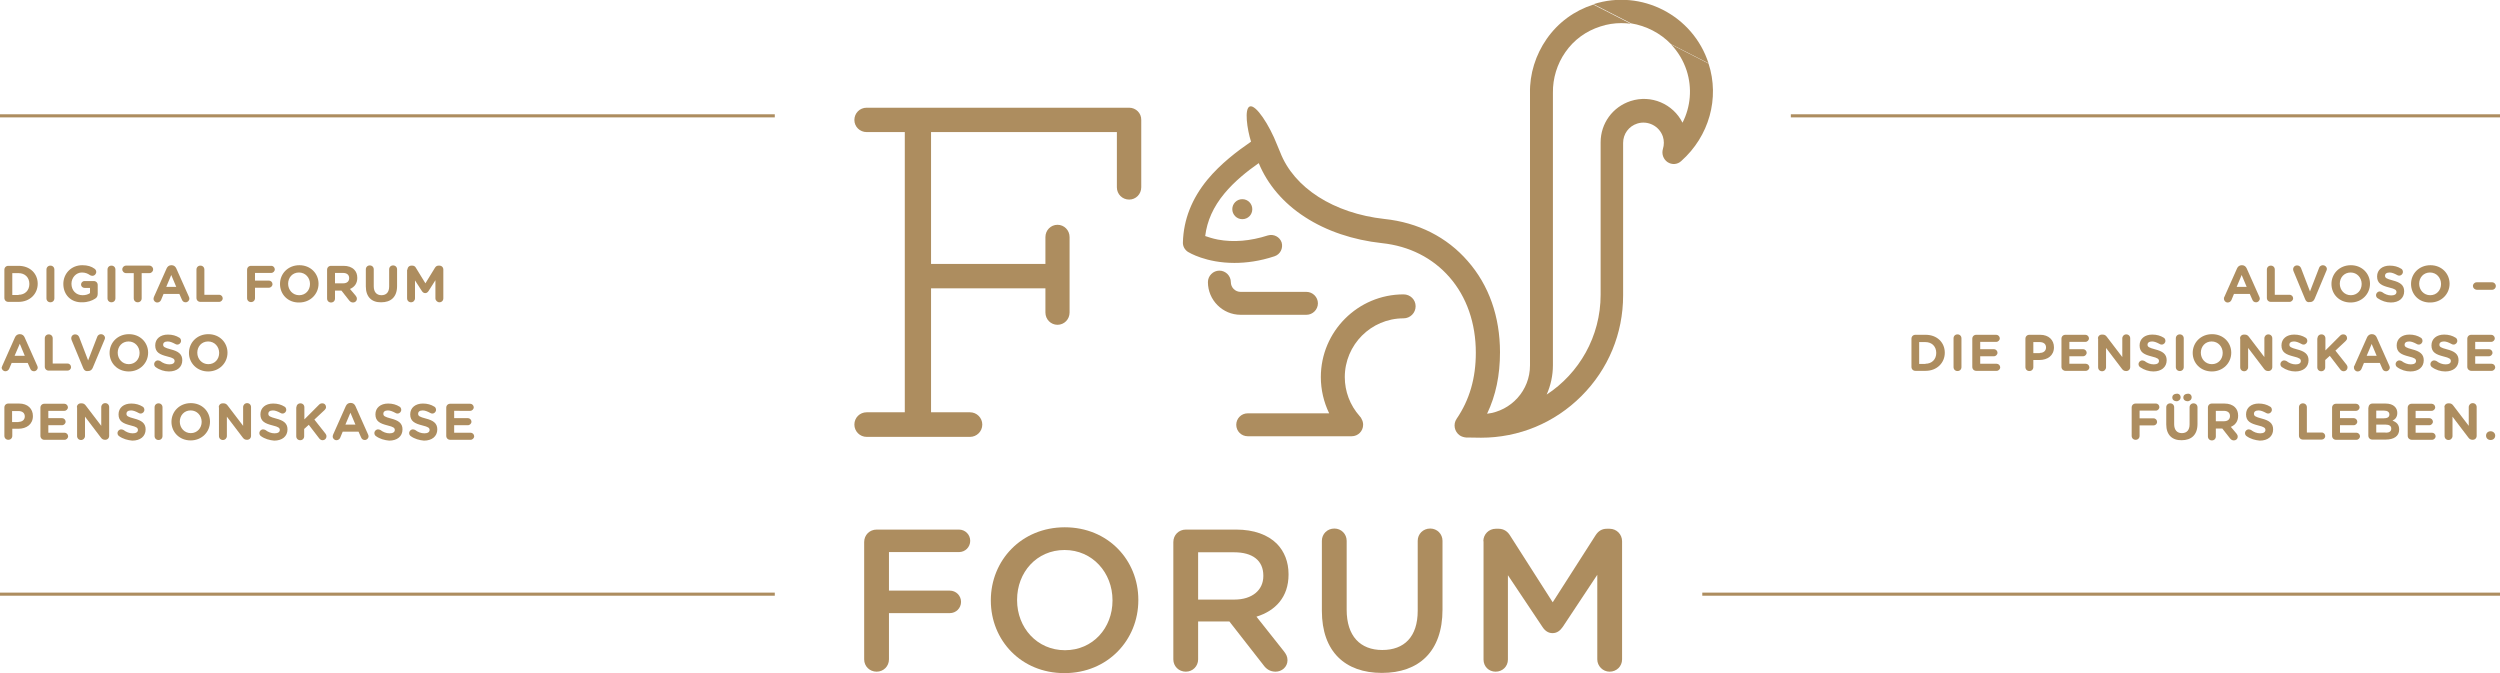 <?xml version="1.0" encoding="utf-8"?>
<!-- Generator: Adobe Illustrator 25.0.0, SVG Export Plug-In . SVG Version: 6.00 Build 0)  -->
<svg version="1.1" id="Ebene_1" xmlns="http://www.w3.org/2000/svg" xmlns:xlink="http://www.w3.org/1999/xlink" x="0px" y="0px"
	 viewBox="0 0 1200 323.1" style="enable-background:new 0 0 1200 323.1;" xml:space="preserve">
<style type="text/css">
	.st0{fill:#AD8D5F;}
	.st1{fill:none;stroke:#AD8D5F;stroke-width:1.488;}
	.st2{fill:none;}
</style>
<g>
	<path class="st0" d="M1067.7,142.5l6.1-13.7c0.4-0.9,1.2-1.5,2.2-1.5h0.2c1,0,1.8,0.6,2.2,1.5l6.1,13.7c0.1,0.3,0.2,0.5,0.2,0.8
		c0,1-0.8,1.8-1.8,1.8c-0.9,0-1.5-0.5-1.8-1.3l-1.2-2.7h-7.6l-1.2,2.9c-0.3,0.7-1,1.2-1.8,1.2c-1,0-1.8-0.8-1.8-1.8
		C1067.4,143.1,1067.5,142.8,1067.7,142.5z M1078.4,137.7l-2.4-5.7l-2.4,5.7H1078.4z"/>
	<path class="st0" d="M1088.1,129.4c0-1.1,0.8-1.9,1.9-1.9c1.1,0,1.9,0.8,1.9,1.9v12.1h7.1c1,0,1.7,0.8,1.7,1.7s-0.8,1.7-1.7,1.7h-9
		c-1.1,0-1.9-0.8-1.9-1.9V129.4z"/>
	<path class="st0" d="M1106.5,143.7l-5.6-13.5c-0.1-0.3-0.2-0.6-0.2-0.9c0-1.1,0.8-1.9,1.9-1.9c1,0,1.6,0.6,1.9,1.3l4.3,11.2
		l4.4-11.4c0.2-0.6,0.9-1.2,1.8-1.2c1,0,1.9,0.8,1.9,1.8c0,0.3-0.1,0.6-0.2,0.8l-5.7,13.6c-0.4,0.9-1.1,1.5-2.2,1.5h-0.2
		C1107.6,145.2,1106.9,144.7,1106.5,143.7z"/>
	<path class="st0" d="M1119.1,136.3L1119.1,136.3c0-5,3.9-9,9.3-9s9.2,4,9.2,8.9v0c0,4.9-3.9,9-9.3,9S1119.1,141.3,1119.1,136.3z
		 M1133.6,136.3L1133.6,136.3c0-3-2.2-5.5-5.3-5.5c-3.1,0-5.2,2.4-5.2,5.4v0c0,3,2.2,5.5,5.3,5.5S1133.6,139.3,1133.6,136.3z"/>
	<path class="st0" d="M1141.2,143.1c-0.4-0.3-0.7-0.8-0.7-1.4c0-1,0.8-1.8,1.8-1.8c0.5,0,0.8,0.2,1.1,0.3c1.3,1,2.8,1.6,4.4,1.6
		c1.6,0,2.5-0.6,2.5-1.6v0c0-1-0.6-1.5-3.5-2.2c-3.5-0.9-5.8-1.9-5.8-5.3v0c0-3.2,2.5-5.2,6.1-5.2c2.1,0,3.9,0.5,5.5,1.5
		c0.4,0.2,0.8,0.8,0.8,1.5c0,1-0.8,1.8-1.8,1.8c-0.4,0-0.7-0.1-1-0.3c-1.3-0.7-2.5-1.2-3.6-1.2c-1.5,0-2.2,0.7-2.2,1.5v0
		c0,1.1,0.7,1.5,3.7,2.3c3.5,0.9,5.5,2.2,5.5,5.2v0c0,3.4-2.6,5.4-6.4,5.4C1145.5,145.2,1143.2,144.5,1141.2,143.1z"/>
	<path class="st0" d="M1157.3,136.3L1157.3,136.3c0-5,3.9-9,9.3-9s9.2,4,9.2,8.9v0c0,4.9-3.9,9-9.3,9
		C1161.1,145.3,1157.3,141.3,1157.3,136.3z M1171.7,136.3L1171.7,136.3c0-3-2.2-5.5-5.3-5.5c-3.1,0-5.2,2.4-5.2,5.4v0
		c0,3,2.2,5.5,5.3,5.5S1171.7,139.3,1171.7,136.3z"/>
	<path class="st0" d="M1187,137.3c0-1,0.8-1.8,1.8-1.8h7.4c1,0,1.8,0.8,1.8,1.8s-0.8,1.8-1.8,1.8h-7.4
		C1187.8,139,1187,138.2,1187,137.3z"/>
</g>
<g>
	<path class="st0" d="M917.5,162.6c0-1.1,0.8-1.9,1.9-1.9h4.9c5.5,0,9.2,3.7,9.2,8.6v0c0,4.9-3.8,8.7-9.2,8.7h-4.9
		c-1.1,0-1.9-0.8-1.9-1.9V162.6z M924.2,174.6c3.1,0,5.2-2.1,5.2-5.2v0c0-3.1-2.1-5.2-5.2-5.2h-3v10.5H924.2z"/>
	<path class="st0" d="M937.7,162.4c0-1.1,0.8-1.9,1.9-1.9c1.1,0,1.9,0.8,1.9,1.9v13.8c0,1.1-0.8,1.9-1.9,1.9c-1.1,0-1.9-0.8-1.9-1.9
		V162.4z"/>
	<path class="st0" d="M946.7,176.1v-13.5c0-1.1,0.8-1.9,1.9-1.9h9.6c0.9,0,1.7,0.8,1.7,1.7s-0.8,1.7-1.7,1.7h-7.7v3.5h6.6
		c0.9,0,1.7,0.8,1.7,1.7s-0.8,1.7-1.7,1.7h-6.6v3.6h7.9c0.9,0,1.7,0.8,1.7,1.7s-0.8,1.7-1.7,1.7h-9.8
		C947.5,178,946.7,177.2,946.7,176.1z"/>
	<path class="st0" d="M972.2,162.6c0-1.1,0.8-1.9,1.9-1.9h5.2c4.1,0,6.6,2.5,6.6,6v0c0,4-3.1,6.1-7,6.1h-2.9v3.4
		c0,1.1-0.8,1.9-1.9,1.9c-1.1,0-1.9-0.8-1.9-1.9V162.6z M979.1,169.4c1.9,0,3-1.1,3-2.6v0c0-1.7-1.2-2.6-3.1-2.6h-3v5.3H979.1z"/>
	<path class="st0" d="M989.5,176.1v-13.5c0-1.1,0.8-1.9,1.9-1.9h9.6c0.9,0,1.7,0.8,1.7,1.7s-0.8,1.7-1.7,1.7h-7.7v3.5h6.6
		c0.9,0,1.7,0.8,1.7,1.7s-0.8,1.7-1.7,1.7h-6.6v3.6h7.9c0.9,0,1.7,0.8,1.7,1.7s-0.8,1.7-1.7,1.7h-9.8
		C990.4,178,989.5,177.2,989.5,176.1z"/>
	<path class="st0" d="M1007,162.5c0-1.1,0.8-1.9,1.9-1.9h0.4c0.9,0,1.5,0.4,2,1.1l7.4,9.7v-9c0-1,0.8-1.9,1.9-1.9s1.9,0.8,1.9,1.9
		v13.8c0,1.1-0.8,1.9-1.9,1.9h-0.1c-0.9,0-1.5-0.4-2-1.1l-7.6-10v9.3c0,1-0.8,1.9-1.9,1.9s-1.9-0.8-1.9-1.9V162.5z"/>
	<path class="st0" d="M1027.2,176.2c-0.4-0.3-0.7-0.8-0.7-1.4c0-1,0.8-1.8,1.8-1.8c0.5,0,0.8,0.2,1.1,0.3c1.3,1,2.8,1.6,4.4,1.6
		c1.6,0,2.5-0.6,2.5-1.6v0c0-1-0.6-1.5-3.5-2.2c-3.5-0.9-5.8-1.9-5.8-5.3v0c0-3.2,2.5-5.2,6.1-5.2c2.1,0,3.9,0.5,5.5,1.5
		c0.4,0.2,0.8,0.8,0.8,1.5c0,1-0.8,1.8-1.8,1.8c-0.4,0-0.7-0.1-1-0.3c-1.3-0.7-2.5-1.2-3.6-1.2c-1.5,0-2.2,0.7-2.2,1.5v0
		c0,1.1,0.7,1.5,3.7,2.3c3.5,0.9,5.5,2.2,5.5,5.2v0c0,3.4-2.6,5.4-6.4,5.4C1031.5,178.3,1029.2,177.6,1027.2,176.2z"/>
	<path class="st0" d="M1044.4,162.4c0-1.1,0.8-1.9,1.9-1.9c1.1,0,1.9,0.8,1.9,1.9v13.8c0,1.1-0.8,1.9-1.9,1.9
		c-1.1,0-1.9-0.8-1.9-1.9V162.4z"/>
	<path class="st0" d="M1052.5,169.4L1052.5,169.4c0-5,3.9-9,9.3-9s9.2,4,9.2,8.9v0c0,4.9-3.9,9-9.3,9S1052.5,174.3,1052.5,169.4z
		 M1066.9,169.4L1066.9,169.4c0-3-2.2-5.5-5.3-5.5c-3.1,0-5.2,2.4-5.2,5.4v0c0,3,2.2,5.5,5.3,5.5S1066.9,172.4,1066.9,169.4z"/>
	<path class="st0" d="M1075.2,162.5c0-1.1,0.8-1.9,1.9-1.9h0.4c0.9,0,1.5,0.4,2,1.1l7.4,9.7v-9c0-1,0.8-1.9,1.9-1.9s1.9,0.8,1.9,1.9
		v13.8c0,1.1-0.8,1.9-1.9,1.9h-0.1c-0.9,0-1.5-0.4-2-1.1l-7.6-10v9.3c0,1-0.8,1.9-1.9,1.9s-1.9-0.8-1.9-1.9V162.5z"/>
	<path class="st0" d="M1095.3,176.2c-0.4-0.3-0.7-0.8-0.7-1.4c0-1,0.8-1.8,1.8-1.8c0.5,0,0.8,0.2,1.1,0.3c1.3,1,2.8,1.6,4.4,1.6
		c1.6,0,2.5-0.6,2.5-1.6v0c0-1-0.6-1.5-3.5-2.2c-3.5-0.9-5.8-1.9-5.8-5.3v0c0-3.2,2.5-5.2,6.1-5.2c2.1,0,3.9,0.5,5.5,1.5
		c0.4,0.2,0.8,0.8,0.8,1.5c0,1-0.8,1.8-1.8,1.8c-0.4,0-0.7-0.1-1-0.3c-1.3-0.7-2.5-1.2-3.6-1.2c-1.5,0-2.2,0.7-2.2,1.5v0
		c0,1.1,0.7,1.5,3.7,2.3c3.5,0.9,5.5,2.2,5.5,5.2v0c0,3.4-2.6,5.4-6.4,5.4C1099.6,178.3,1097.3,177.6,1095.3,176.2z"/>
	<path class="st0" d="M1112.4,162.4c0-1.1,0.8-1.9,1.9-1.9c1.1,0,1.9,0.8,1.9,1.9v5.8l7-7c0.5-0.5,0.9-0.7,1.6-0.7
		c1.1,0,1.8,0.8,1.8,1.8c0,0.6-0.3,1-0.7,1.4l-4.9,4.6l5.3,6.7c0.3,0.4,0.5,0.8,0.5,1.3c0,1.1-0.8,1.9-1.9,1.9
		c-0.7,0-1.2-0.4-1.6-0.9l-5-6.5l-2.2,2v3.5c0,1.1-0.8,1.9-1.9,1.9c-1.1,0-1.9-0.8-1.9-1.9V162.4z"/>
	<path class="st0" d="M1130.1,175.6l6.1-13.7c0.4-0.9,1.2-1.5,2.2-1.5h0.2c1,0,1.8,0.6,2.2,1.5l6.1,13.7c0.1,0.3,0.2,0.5,0.2,0.8
		c0,1-0.8,1.8-1.8,1.8c-0.9,0-1.5-0.5-1.8-1.3l-1.2-2.7h-7.6l-1.2,2.9c-0.3,0.7-1,1.2-1.8,1.2c-1,0-1.8-0.8-1.8-1.8
		C1129.8,176.1,1129.9,175.8,1130.1,175.6z M1140.8,170.8l-2.4-5.7l-2.4,5.7H1140.8z"/>
	<path class="st0" d="M1150.6,176.2c-0.4-0.3-0.7-0.8-0.7-1.4c0-1,0.8-1.8,1.8-1.8c0.5,0,0.8,0.2,1.1,0.3c1.3,1,2.8,1.6,4.4,1.6
		c1.6,0,2.5-0.6,2.5-1.6v0c0-1-0.6-1.5-3.5-2.2c-3.5-0.9-5.8-1.9-5.8-5.3v0c0-3.2,2.5-5.2,6.1-5.2c2.1,0,3.9,0.5,5.5,1.5
		c0.4,0.2,0.8,0.8,0.8,1.5c0,1-0.8,1.8-1.8,1.8c-0.4,0-0.7-0.1-1-0.3c-1.3-0.7-2.5-1.2-3.6-1.2c-1.5,0-2.2,0.7-2.2,1.5v0
		c0,1.1,0.7,1.5,3.7,2.3c3.5,0.9,5.5,2.2,5.5,5.2v0c0,3.4-2.6,5.4-6.4,5.4C1154.8,178.3,1152.5,177.6,1150.6,176.2z"/>
	<path class="st0" d="M1167.3,176.2c-0.4-0.3-0.7-0.8-0.7-1.4c0-1,0.8-1.8,1.8-1.8c0.5,0,0.8,0.2,1.1,0.3c1.3,1,2.8,1.6,4.4,1.6
		c1.6,0,2.5-0.6,2.5-1.6v0c0-1-0.6-1.5-3.5-2.2c-3.5-0.9-5.8-1.9-5.8-5.3v0c0-3.2,2.5-5.2,6.1-5.2c2.1,0,3.9,0.5,5.5,1.5
		c0.4,0.2,0.8,0.8,0.8,1.5c0,1-0.8,1.8-1.8,1.8c-0.4,0-0.7-0.1-1-0.3c-1.3-0.7-2.5-1.2-3.6-1.2c-1.5,0-2.2,0.7-2.2,1.5v0
		c0,1.1,0.7,1.5,3.7,2.3c3.5,0.9,5.5,2.2,5.5,5.2v0c0,3.4-2.6,5.4-6.4,5.4C1171.5,178.3,1169.2,177.6,1167.3,176.2z"/>
	<path class="st0" d="M1184.3,176.1v-13.5c0-1.1,0.8-1.9,1.9-1.9h9.6c0.9,0,1.7,0.8,1.7,1.7s-0.8,1.7-1.7,1.7h-7.7v3.5h6.6
		c0.9,0,1.7,0.8,1.7,1.7s-0.8,1.7-1.7,1.7h-6.6v3.6h7.9c0.9,0,1.7,0.8,1.7,1.7s-0.8,1.7-1.7,1.7h-9.8
		C1185.2,178,1184.3,177.2,1184.3,176.1z"/>
</g>
<g>
	<path class="st0" d="M1023.2,195.6c0-1.1,0.8-1.9,1.9-1.9h9.7c1,0,1.7,0.8,1.7,1.7s-0.8,1.7-1.7,1.7h-7.8v3.7h6.7
		c1,0,1.7,0.8,1.7,1.7c0,1-0.8,1.7-1.7,1.7h-6.7v5c0,1.1-0.8,1.9-1.9,1.9c-1.1,0-1.9-0.8-1.9-1.9V195.6z"/>
	<path class="st0" d="M1039.8,203.7v-8.2c0-1.1,0.8-1.9,1.9-1.9c1.1,0,1.9,0.8,1.9,1.9v8.1c0,2.8,1.4,4.3,3.7,4.3
		c2.3,0,3.7-1.4,3.7-4.2v-8.2c0-1.1,0.8-1.9,1.9-1.9c1.1,0,1.9,0.8,1.9,1.9v8c0,5.3-3,7.8-7.6,7.8
		C1042.7,211.4,1039.8,208.8,1039.8,203.7z M1046.7,190.7L1046.7,190.7c0,1.1-0.9,1.9-2,1.9c-1.1,0-2-0.7-2-1.8v0
		c0-1.1,0.9-1.8,2-1.8C1045.8,188.8,1046.7,189.6,1046.7,190.7z M1052,190.7L1052,190.7c0,1.1-0.9,1.9-2,1.9c-1.1,0-2-0.7-2-1.8v0
		c0-1.1,0.9-1.8,2-1.8C1051.1,188.8,1052,189.6,1052,190.7z"/>
	<path class="st0" d="M1059.8,195.6c0-1.1,0.8-1.9,1.9-1.9h6c2.2,0,3.9,0.6,5.1,1.8c1,1,1.5,2.3,1.5,4v0.1c0,2.7-1.4,4.4-3.5,5.3
		l2.7,3.2c0.4,0.5,0.6,0.9,0.6,1.5c0,1.1-0.9,1.8-1.8,1.8c-0.9,0-1.4-0.4-1.9-1l-3.7-4.7h-3.1v3.8c0,1.1-0.8,1.9-1.9,1.9
		c-1.1,0-1.9-0.8-1.9-1.9V195.6z M1067.5,202.2c1.9,0,2.9-1,2.9-2.5v0c0-1.6-1.1-2.5-3-2.5h-3.8v5H1067.5z"/>
	<path class="st0" d="M1078.3,209.3c-0.4-0.3-0.7-0.8-0.7-1.4c0-1,0.8-1.8,1.8-1.8c0.5,0,0.8,0.2,1.1,0.3c1.3,1,2.8,1.6,4.4,1.6
		c1.6,0,2.5-0.6,2.5-1.6v0c0-1-0.6-1.5-3.5-2.2c-3.5-0.9-5.8-1.9-5.8-5.3v0c0-3.2,2.5-5.2,6.1-5.2c2.1,0,3.9,0.5,5.5,1.5
		c0.4,0.2,0.8,0.8,0.8,1.5c0,1-0.8,1.8-1.8,1.8c-0.4,0-0.7-0.1-1-0.3c-1.3-0.7-2.5-1.2-3.6-1.2c-1.5,0-2.2,0.7-2.2,1.5v0.1
		c0,1.1,0.7,1.5,3.7,2.3c3.5,0.9,5.5,2.2,5.5,5.2v0c0,3.4-2.6,5.4-6.4,5.4C1082.5,211.3,1080.2,210.7,1078.3,209.3z"/>
	<path class="st0" d="M1103.5,195.5c0-1.1,0.8-1.9,1.9-1.9c1.1,0,1.9,0.8,1.9,1.9v12.1h7.1c1,0,1.7,0.8,1.7,1.7c0,1-0.8,1.7-1.7,1.7
		h-9c-1.1,0-1.9-0.8-1.9-1.9V195.5z"/>
	<path class="st0" d="M1119.4,209.2v-13.5c0-1.1,0.8-1.9,1.9-1.9h9.6c0.9,0,1.7,0.8,1.7,1.7c0,0.9-0.8,1.7-1.7,1.7h-7.7v3.5h6.6
		c0.9,0,1.7,0.8,1.7,1.7s-0.8,1.7-1.7,1.7h-6.6v3.6h7.9c0.9,0,1.7,0.8,1.7,1.7c0,0.9-0.8,1.7-1.7,1.7h-9.8
		C1120.2,211.1,1119.4,210.3,1119.4,209.2z"/>
	<path class="st0" d="M1136.9,195.6c0-1.1,0.8-1.9,1.9-1.9h6.2c2,0,3.5,0.5,4.5,1.5c0.8,0.8,1.2,1.8,1.2,3v0c0,2-1,3.1-2.3,3.7
		c2,0.8,3.2,1.9,3.2,4.3v0c0,3.2-2.6,4.8-6.5,4.8h-6.4c-1.1,0-1.9-0.8-1.9-1.9V195.6z M1144.1,200.8c1.7,0,2.8-0.5,2.8-1.8v-0.1
		c0-1.1-0.9-1.8-2.5-1.8h-3.8v3.7H1144.1z M1145.1,207.7c1.7,0,2.7-0.6,2.7-1.9v-0.1c0-1.2-0.9-1.9-2.8-1.9h-4.4v3.8H1145.1z"/>
	<path class="st0" d="M1155.7,209.2v-13.5c0-1.1,0.8-1.9,1.9-1.9h9.6c0.9,0,1.7,0.8,1.7,1.7c0,0.9-0.8,1.7-1.7,1.7h-7.7v3.5h6.6
		c0.9,0,1.7,0.8,1.7,1.7s-0.8,1.7-1.7,1.7h-6.6v3.6h7.9c0.9,0,1.7,0.8,1.7,1.7c0,0.9-0.8,1.7-1.7,1.7h-9.8
		C1156.6,211.1,1155.7,210.3,1155.7,209.2z"/>
	<path class="st0" d="M1173.3,195.5c0-1.1,0.8-1.9,1.9-1.9h0.4c0.9,0,1.5,0.4,2,1.1l7.4,9.7v-9c0-1,0.8-1.9,1.9-1.9s1.9,0.8,1.9,1.9
		v13.8c0,1.1-0.8,1.9-1.9,1.9h-0.1c-0.9,0-1.5-0.4-2-1.1l-7.6-10v9.3c0,1-0.8,1.9-1.9,1.9s-1.9-0.8-1.9-1.9V195.5z"/>
	<path class="st0" d="M1195.5,207c1.2,0,2.2,0.9,2.2,2.1v0c0,1.2-0.9,2.1-2.2,2.1s-2.2-0.9-2.2-2.1v0
		C1193.3,207.9,1194.2,207,1195.5,207z"/>
</g>
<line class="st1" x1="0" y1="285.2" x2="371.9" y2="285.2"/>
<path class="st0" d="M673.7,141.3c-21.9,0-39.7,17.8-39.7,39.7c0,6.1,1.4,12,4,17.4h-39.1c-3.1,0-5.5,2.5-5.5,5.5
	c0,3.1,2.5,5.5,5.5,5.5h49.9c3.1,0,5.5-2.5,5.5-5.5c0-0.9-0.2-1.8-0.6-2.5c-0.2-0.6-0.6-1.2-1.1-1.7c-4.6-5.2-7.1-11.8-7.1-18.7
	c0-15.5,12.6-28.2,28.2-28.2c3.2,0,5.8-2.6,5.8-5.8S676.9,141.3,673.7,141.3"/>
<path class="st0" d="M627.1,151.1c3,0,5.5-2.5,5.5-5.5c0-3-2.5-5.5-5.5-5.5h-31.6c-2.6,0-4.7-2.1-4.7-4.7c0-3-2.5-5.5-5.5-5.5
	c-3,0-5.5,2.5-5.5,5.5c0,8.6,7,15.7,15.7,15.7H627.1z"/>
<path class="st0" d="M591.5,100.4c0,2.6,2.1,4.8,4.8,4.8s4.8-2.1,4.8-4.8c0-2.6-2.1-4.8-4.8-4.8S591.5,97.8,591.5,100.4"/>
<path class="st2" d="M778.3,11c-3.3,0-6.7,0.5-10,1.6c-6.9,2.2-12.7,6.5-16.8,12.3c-4,5.7-6.1,12.6-6,19.5c0,0,0,0.1,0,0.1l0,130.7
	c0,5-1.1,9.8-3,14.1c15.6-10.2,25.9-27.9,25.9-47.9l0-73.2c0-9,5.8-17,14.4-19.8c9.9-3.2,20.4,1.5,24.9,10.4c3.9-7.6,4.7-16.6,2-25
	c-1.6-4.9-4.2-9.1-7.5-12.6l-19.3-9.9C781.4,11.1,779.9,11,778.3,11z"/>
<path class="st2" d="M782.9,11.3l19.3,9.9C797,15.9,790.2,12.4,782.9,11.3z"/>
<path class="st0" d="M820.1,30.5l-18-9.2c3.3,3.5,5.9,7.7,7.5,12.6c2.7,8.4,1.9,17.4-2,25c-4.5-9-15-13.6-24.9-10.4
	c-8.6,2.8-14.4,10.7-14.4,19.8l0,73.2c0,20-10.3,37.7-25.9,47.9c1.9-4.3,3-9.1,3-14.1l0-130.7c0,0,0-0.1,0-0.1
	c-0.1-6.9,2-13.8,6-19.5c4.1-5.9,9.9-10.1,16.8-12.3c3.3-1.1,6.7-1.6,10-1.6c1.5,0,3.1,0.1,4.6,0.3l-18-9.2
	c-9.1,2.9-16.9,8.6-22.4,16.5c-5.3,7.6-8.2,16.8-8,26l0,130.7c0,12-9,21.8-20.6,23.2c4.2-8.8,6.2-18.5,6.2-29.5
	c0-17.1-5.3-32.2-15.5-43.8c-10-11.5-23.8-18.5-40-20.2c-24.3-2.7-43.4-14.9-50-32c-0.1-0.4-1.2-2.7-1.5-3.6
	c-3.7-9.5-10.2-19.5-13.1-18.4c-2.7,1-1.3,10.9,0.6,16.9c-6.7,4.6-14.6,10.6-20.9,18.2c-7.5,9.1-11.5,19.2-11.8,30.1
	c-0.1,1.9,0.9,3.6,2.4,4.6c0.5,0.3,8.7,5.3,22.3,5.3c5.6,0,12.1-0.8,19.3-3.2c2.7-0.9,4.2-3.8,3.4-6.6c-0.9-2.7-3.8-4.2-6.6-3.4
	c-8.4,2.7-16.5,3.4-24,2c-2.6-0.5-4.6-1.2-6.1-1.7c0.9-7.3,3.9-14,9.2-20.4c4.8-5.8,10.9-10.7,16.5-14.6
	c4.2,10.2,11.8,19.2,22.2,25.9c10.3,6.7,23.1,11,36.9,12.5c13.2,1.4,24.4,7.1,32.5,16.4c8.2,9.4,12.6,22,12.6,36.2
	c0,12.2-3,22.6-9.2,31.7c-1.8,2.6-1.1,6.2,1.5,8c0.9,0.6,2,0.9,3,1v0l0.1,0c0.1,0,0.1,0,0.2,0c0,0,0.1,0,0.1,0l6.8,0.1c0,0,0,0,0,0
	c0,0,0,0,0,0h0l0,0c18.2,0,35.3-7.1,48.2-20c12.9-12.9,20-30,20-48.3l0-73.2c0-4.3,2.7-8,6.8-9.3c5.1-1.6,10.6,1.2,12.3,6.3
	c0.6,1.9,0.6,4,0,5.9c-0.7,2.4,0.2,4.9,2.2,6.3c2.1,1.4,4.8,1.2,6.6-0.5C820.4,65.4,825.5,47.1,820.1,30.5z"/>
<path class="st0" d="M802.1,21.2l18,9.2c-7.4-23-32.2-35.8-55.2-28.4l18,9.2C790.2,12.4,797,15.9,802.1,21.2z"/>
<polygon class="st0" points="782.9,11.3 764.9,2.1 782.9,11.3 "/>
<path class="st0" d="M542,51.7C542,51.7,542,51.7,542,51.7C542,51.7,542,51.7,542,51.7H416c-3.3,0-5.9,2.6-5.9,5.9
	c0,3.2,2.6,5.8,5.9,5.8h18.3v134.5H416c-3.3,0-5.9,2.6-5.9,5.9c0,3.2,2.6,5.9,5.9,5.9h49.6c3.2,0,5.9-2.6,5.9-5.9
	c0-3.2-2.6-5.9-5.9-5.9h-18.7v-59.5h54.9v11.6c0,3.3,2.6,5.9,5.8,5.9c3.2,0,5.8-2.6,5.8-5.9v-36.2c0-3.3-2.6-5.9-5.8-5.9
	c-3.2,0-5.8,2.6-5.8,5.9v12.9h-54.9V63.4h89.2v26.5c0,3.3,2.6,5.9,5.9,5.9c3.2,0,5.8-2.6,5.8-5.9V57.6
	C547.9,54.3,545.2,51.7,542,51.7"/>
<path class="st0" d="M414.8,260.2c0-3.4,2.6-6,6-6h39.5c3,0,5.4,2.4,5.4,5.4c0,3-2.4,5.4-5.4,5.4h-33.6v18.5h29.2
	c3,0,5.4,2.4,5.4,5.4c0,3-2.4,5.4-5.4,5.4h-29.2v22.2c0,3.3-2.6,5.9-5.9,5.9c-3.4,0-6-2.6-6-5.9V260.2z"/>
<path class="st0" d="M475.6,288.3v-0.2c0-19.1,14.7-35,35.5-35c20.8,0,35.3,15.8,35.3,34.8v0.2c0,19.1-14.7,35-35.5,35
	C490.1,323.1,475.6,307.3,475.6,288.3 M534,288.3v-0.2c0-13.2-9.6-24.1-23-24.1c-13.4,0-22.8,10.7-22.8,23.9v0.2
	c0,13.2,9.6,24,23,24C524.6,312.1,534,301.4,534,288.3"/>
<path class="st0" d="M563.2,260.2c0-3.4,2.6-6,6-6h24.2c8.5,0,15.2,2.5,19.5,6.8c3.6,3.7,5.6,8.7,5.6,14.6v0.2
	c0,10.8-6.3,17.4-15.4,20.2l13,16.4c1.2,1.5,1.9,2.7,1.9,4.5c0,3.3-2.8,5.5-5.7,5.5c-2.7,0-4.5-1.3-5.8-3.1l-16.4-21h-15v18.2
	c0,3.3-2.6,5.9-5.9,5.9c-3.4,0-6-2.6-6-5.9V260.2z M592.5,287.8c8.5,0,13.9-4.5,13.9-11.3v-0.2c0-7.3-5.2-11.2-14-11.2h-17.3v22.7
	H592.5z"/>
<path class="st0" d="M634.5,293.2v-33.6c0-3.3,2.6-5.9,6-5.9c3.3,0,5.9,2.6,5.9,5.9v33.1c0,12.6,6.5,19.3,17.1,19.3
	c10.5,0,17-6.3,17-18.8v-33.6c0-3.3,2.6-5.9,6-5.9c3.3,0,5.9,2.6,5.9,5.9v33c0,20.2-11.4,30.4-29.1,30.4
	C645.7,323,634.5,312.8,634.5,293.2"/>
<path class="st0" d="M712,259.8c0-3.3,2.6-6,6-6h1.3c2.6,0,4.4,1.4,5.5,3.2l20.5,32.1l20.6-32.2c1.3-2,3-3.1,5.4-3.1h1.3
	c3.4,0,6,2.7,6,6v56.7c0,3.3-2.6,5.9-6,5.9c-3.2,0-5.9-2.7-5.9-5.9v-40.6l-16.5,24.9c-1.3,1.9-2.8,3.1-5,3.1c-2.1,0-3.7-1.2-4.9-3.1
	l-16.5-24.7v40.5c0,3.3-2.6,5.8-5.9,5.8c-3.3,0-5.8-2.5-5.8-5.8V259.8z"/>
<g>
	<path class="st0" d="M2.1,129.5c0-1.1,0.8-1.9,1.9-1.9h4.9c5.5,0,9.2,3.7,9.2,8.6v0c0,4.9-3.8,8.7-9.2,8.7H4
		c-1.1,0-1.9-0.8-1.9-1.9V129.5z M8.9,141.5c3.1,0,5.2-2.1,5.2-5.2v0c0-3.1-2.1-5.2-5.2-5.2h-3v10.5H8.9z"/>
	<path class="st0" d="M22.3,129.4c0-1.1,0.8-1.9,1.9-1.9c1.1,0,1.9,0.8,1.9,1.9v13.8c0,1.1-0.8,1.9-1.9,1.9c-1.1,0-1.9-0.8-1.9-1.9
		V129.4z"/>
	<path class="st0" d="M30.4,136.3L30.4,136.3c0-5,3.8-9,9.1-9c2.6,0,4.4,0.6,5.9,1.7c0.4,0.3,0.8,0.8,0.8,1.5c0,1-0.8,1.9-1.9,1.9
		c-0.5,0-0.9-0.2-1.2-0.4c-1-0.7-2.2-1.2-3.8-1.2c-2.8,0-5,2.5-5,5.4v0c0,3.2,2.2,5.5,5.3,5.5c1.4,0,2.6-0.3,3.6-1v-2.5h-2.6
		c-0.9,0-1.7-0.7-1.7-1.6s0.7-1.7,1.7-1.7H45c1.1,0,1.9,0.8,1.9,1.9v4.2c0,1.1-0.4,1.9-1.3,2.4c-1.4,0.9-3.5,1.7-6.1,1.7
		C34.1,145.3,30.4,141.5,30.4,136.3z"/>
	<path class="st0" d="M51.6,129.4c0-1.1,0.8-1.9,1.9-1.9c1.1,0,1.9,0.8,1.9,1.9v13.8c0,1.1-0.8,1.9-1.9,1.9c-1.1,0-1.9-0.8-1.9-1.9
		V129.4z"/>
	<path class="st0" d="M64.2,131.1h-3.7c-1,0-1.8-0.8-1.8-1.8s0.8-1.8,1.8-1.8h11.2c1,0,1.8,0.8,1.8,1.8s-0.8,1.8-1.8,1.8H68v12.1
		c0,1.1-0.8,1.9-1.9,1.9s-1.9-0.8-1.9-1.9V131.1z"/>
	<path class="st0" d="M73.9,142.5l6.1-13.7c0.4-0.9,1.2-1.5,2.2-1.5h0.2c1,0,1.8,0.6,2.2,1.5l6.1,13.7c0.1,0.3,0.2,0.5,0.2,0.8
		c0,1-0.8,1.8-1.8,1.8c-0.9,0-1.5-0.5-1.8-1.3l-1.2-2.7h-7.6l-1.2,2.9c-0.3,0.7-1,1.2-1.8,1.2c-1,0-1.8-0.8-1.8-1.8
		C73.7,143.1,73.8,142.8,73.9,142.5z M84.6,137.7l-2.4-5.7l-2.4,5.7H84.6z"/>
	<path class="st0" d="M94.3,129.4c0-1.1,0.8-1.9,1.9-1.9s1.9,0.8,1.9,1.9v12.1h7.1c1,0,1.7,0.8,1.7,1.7s-0.8,1.7-1.7,1.7h-9
		c-1.1,0-1.9-0.8-1.9-1.9V129.4z"/>
	<path class="st0" d="M118.6,129.5c0-1.1,0.8-1.9,1.9-1.9h9.7c1,0,1.7,0.8,1.7,1.7s-0.8,1.7-1.7,1.7h-7.8v3.7h6.7
		c1,0,1.7,0.8,1.7,1.7s-0.8,1.7-1.7,1.7h-6.7v5c0,1.1-0.8,1.9-1.9,1.9s-1.9-0.8-1.9-1.9V129.5z"/>
	<path class="st0" d="M134.4,136.3L134.4,136.3c0-5,3.9-9,9.3-9c5.4,0,9.2,4,9.2,8.9v0c0,4.9-3.9,9-9.3,9
		C138.2,145.3,134.4,141.3,134.4,136.3z M148.8,136.3L148.8,136.3c0-3-2.2-5.5-5.3-5.5c-3.1,0-5.2,2.4-5.2,5.4v0
		c0,3,2.2,5.5,5.3,5.5S148.8,139.3,148.8,136.3z"/>
	<path class="st0" d="M157,129.5c0-1.1,0.8-1.9,1.9-1.9h6c2.2,0,3.9,0.6,5.1,1.8c1,1,1.5,2.3,1.5,4v0c0,2.7-1.4,4.4-3.5,5.3l2.7,3.2
		c0.4,0.5,0.6,0.9,0.6,1.5c0,1.1-0.9,1.8-1.8,1.8c-0.9,0-1.4-0.4-1.9-1l-3.7-4.7h-3.1v3.8c0,1.1-0.8,1.9-1.9,1.9s-1.9-0.8-1.9-1.9
		V129.5z M164.7,136c1.9,0,2.9-1,2.9-2.5v0c0-1.6-1.1-2.5-3-2.5h-3.8v5H164.7z"/>
	<path class="st0" d="M175.6,137.5v-8.2c0-1.1,0.8-1.9,1.9-1.9s1.9,0.8,1.9,1.9v8.1c0,2.8,1.4,4.3,3.7,4.3c2.3,0,3.7-1.4,3.7-4.2
		v-8.2c0-1.1,0.8-1.9,1.9-1.9s1.9,0.8,1.9,1.9v8c0,5.3-3,7.8-7.6,7.8C178.5,145.2,175.6,142.6,175.6,137.5z"/>
	<path class="st0" d="M195.6,129.4c0-1.1,0.8-1.9,1.9-1.9h0.4c0.8,0,1.4,0.4,1.7,1l4.6,7.5l4.6-7.5c0.4-0.6,0.9-1,1.7-1h0.4
		c1.1,0,1.9,0.8,1.9,1.9v13.8c0,1.1-0.8,1.9-1.9,1.9c-1,0-1.9-0.9-1.9-1.9v-8.7l-3.3,5.2c-0.4,0.6-0.9,1-1.6,1s-1.2-0.4-1.6-1
		l-3.3-5.1v8.6c0,1-0.8,1.9-1.9,1.9s-1.9-0.8-1.9-1.9V129.4z"/>
</g>
<g>
	<path class="st0" d="M1.1,175.6l6.1-13.7c0.4-0.9,1.2-1.5,2.2-1.5h0.2c1,0,1.8,0.6,2.2,1.5l6.1,13.7c0.1,0.3,0.2,0.5,0.2,0.8
		c0,1-0.8,1.8-1.8,1.8c-0.9,0-1.5-0.5-1.8-1.3l-1.2-2.7H5.6L4.4,177c-0.3,0.7-1,1.2-1.8,1.2c-1,0-1.8-0.8-1.8-1.8
		C0.9,176.1,1,175.8,1.1,175.6z M11.9,170.8L9.5,165L7,170.8H11.9z"/>
	<path class="st0" d="M21.5,162.4c0-1.1,0.8-1.9,1.9-1.9s1.9,0.8,1.9,1.9v12.1h7.1c1,0,1.7,0.8,1.7,1.7c0,1-0.8,1.7-1.7,1.7h-9
		c-1.1,0-1.9-0.8-1.9-1.9V162.4z"/>
	<path class="st0" d="M40,176.8l-5.6-13.5c-0.1-0.3-0.2-0.6-0.2-0.9c0-1.1,0.8-1.9,1.9-1.9c1,0,1.6,0.6,1.9,1.3l4.3,11.2l4.4-11.4
		c0.2-0.6,0.9-1.2,1.8-1.2c1,0,1.9,0.8,1.9,1.8c0,0.3-0.1,0.6-0.2,0.8l-5.7,13.6c-0.4,0.9-1.1,1.5-2.2,1.5h-0.2
		C41.1,178.3,40.4,177.7,40,176.8z"/>
	<path class="st0" d="M52.6,169.4L52.6,169.4c0-5,3.9-9,9.3-9c5.4,0,9.2,4,9.2,8.9v0c0,4.9-3.9,9-9.3,9
		C56.4,178.3,52.6,174.3,52.6,169.4z M67,169.4L67,169.4c0-3-2.2-5.5-5.3-5.5c-3.1,0-5.2,2.4-5.2,5.4v0c0,3,2.2,5.5,5.3,5.5
		S67,172.4,67,169.4z"/>
	<path class="st0" d="M74.7,176.2c-0.4-0.3-0.7-0.8-0.7-1.4c0-1,0.8-1.8,1.8-1.8c0.5,0,0.8,0.2,1.1,0.3c1.3,1,2.8,1.6,4.4,1.6
		c1.6,0,2.5-0.6,2.5-1.6v0c0-1-0.6-1.5-3.5-2.2c-3.5-0.9-5.8-1.9-5.8-5.3v0c0-3.2,2.5-5.2,6.1-5.2c2.1,0,3.9,0.5,5.5,1.5
		c0.4,0.2,0.8,0.8,0.8,1.5c0,1-0.8,1.8-1.8,1.8c-0.4,0-0.7-0.1-1-0.3c-1.3-0.7-2.5-1.2-3.6-1.2c-1.5,0-2.2,0.7-2.2,1.5v0
		c0,1.1,0.7,1.5,3.7,2.3c3.5,0.9,5.5,2.2,5.5,5.2v0c0,3.4-2.6,5.4-6.4,5.4C78.9,178.3,76.6,177.6,74.7,176.2z"/>
	<path class="st0" d="M90.7,169.4L90.7,169.4c0-5,3.9-9,9.3-9c5.4,0,9.2,4,9.2,8.9v0c0,4.9-3.9,9-9.3,9
		C94.6,178.3,90.7,174.3,90.7,169.4z M105.2,169.4L105.2,169.4c0-3-2.2-5.5-5.3-5.5c-3.1,0-5.2,2.4-5.2,5.4v0c0,3,2.2,5.5,5.3,5.5
		S105.2,172.4,105.2,169.4z"/>
</g>
<g>
	<path class="st0" d="M2.1,195.6c0-1.1,0.8-1.9,1.9-1.9h5.2c4.1,0,6.6,2.5,6.6,6v0c0,4-3.1,6.1-7,6.1H5.9v3.4c0,1.1-0.8,1.9-1.9,1.9
		s-1.9-0.8-1.9-1.9V195.6z M8.9,202.5c1.9,0,3-1.1,3-2.6v0c0-1.7-1.2-2.6-3.1-2.6h-3v5.3H8.9z"/>
	<path class="st0" d="M19.4,209.2v-13.5c0-1.1,0.8-1.9,1.9-1.9h9.6c0.9,0,1.7,0.8,1.7,1.7c0,0.9-0.8,1.7-1.7,1.7h-7.7v3.5h6.6
		c0.9,0,1.7,0.8,1.7,1.7s-0.8,1.7-1.7,1.7h-6.6v3.6H31c0.9,0,1.7,0.8,1.7,1.7c0,0.9-0.8,1.7-1.7,1.7h-9.8
		C20.2,211.1,19.4,210.3,19.4,209.2z"/>
	<path class="st0" d="M36.9,195.5c0-1.1,0.8-1.9,1.9-1.9h0.4c0.9,0,1.5,0.4,2,1.1l7.4,9.7v-9c0-1,0.8-1.9,1.9-1.9s1.9,0.8,1.9,1.9
		v13.8c0,1.1-0.8,1.9-1.9,1.9h-0.1c-0.9,0-1.5-0.4-2-1.1l-7.6-10v9.3c0,1-0.8,1.9-1.9,1.9s-1.9-0.8-1.9-1.9V195.5z"/>
	<path class="st0" d="M57.1,209.3c-0.4-0.3-0.7-0.8-0.7-1.4c0-1,0.8-1.8,1.8-1.8c0.5,0,0.8,0.2,1.1,0.3c1.3,1,2.8,1.6,4.4,1.6
		c1.6,0,2.5-0.6,2.5-1.6v0c0-1-0.6-1.5-3.5-2.2c-3.5-0.9-5.8-1.9-5.8-5.3v0c0-3.2,2.5-5.2,6.1-5.2c2.1,0,3.9,0.5,5.5,1.5
		c0.4,0.2,0.8,0.8,0.8,1.5c0,1-0.8,1.8-1.8,1.8c-0.4,0-0.7-0.1-1-0.3c-1.3-0.7-2.5-1.2-3.6-1.2c-1.5,0-2.2,0.7-2.2,1.5v0.1
		c0,1.1,0.7,1.5,3.7,2.3c3.5,0.9,5.5,2.2,5.5,5.2v0c0,3.4-2.6,5.4-6.4,5.4C61.3,211.3,59,210.7,57.1,209.3z"/>
	<path class="st0" d="M74.2,195.5c0-1.1,0.8-1.9,1.9-1.9c1.1,0,1.9,0.8,1.9,1.9v13.8c0,1.1-0.8,1.9-1.9,1.9c-1.1,0-1.9-0.8-1.9-1.9
		V195.5z"/>
	<path class="st0" d="M82.3,202.5L82.3,202.5c0-5,3.9-9,9.3-9c5.4,0,9.2,4,9.2,8.9v0c0,4.9-3.9,9-9.3,9
		C86.1,211.4,82.3,207.4,82.3,202.5z M96.8,202.5L96.8,202.5c0-3-2.2-5.5-5.3-5.5c-3.1,0-5.2,2.4-5.2,5.4v0c0,3,2.2,5.5,5.3,5.5
		S96.8,205.4,96.8,202.5z"/>
	<path class="st0" d="M105,195.5c0-1.1,0.8-1.9,1.9-1.9h0.4c0.9,0,1.5,0.4,2,1.1l7.4,9.7v-9c0-1,0.8-1.9,1.9-1.9s1.9,0.8,1.9,1.9
		v13.8c0,1.1-0.8,1.9-1.9,1.9h-0.1c-0.9,0-1.5-0.4-2-1.1l-7.6-10v9.3c0,1-0.8,1.9-1.9,1.9s-1.9-0.8-1.9-1.9V195.5z"/>
	<path class="st0" d="M125.2,209.3c-0.4-0.3-0.7-0.8-0.7-1.4c0-1,0.8-1.8,1.8-1.8c0.5,0,0.8,0.2,1.1,0.3c1.3,1,2.8,1.6,4.4,1.6
		c1.6,0,2.5-0.6,2.5-1.6v0c0-1-0.6-1.5-3.5-2.2c-3.5-0.9-5.8-1.9-5.8-5.3v0c0-3.2,2.5-5.2,6.1-5.2c2.1,0,3.9,0.5,5.5,1.5
		c0.4,0.2,0.8,0.8,0.8,1.5c0,1-0.8,1.8-1.8,1.8c-0.4,0-0.7-0.1-1-0.3c-1.3-0.7-2.5-1.2-3.6-1.2c-1.5,0-2.2,0.7-2.2,1.5v0.1
		c0,1.1,0.7,1.5,3.7,2.3c3.5,0.9,5.5,2.2,5.5,5.2v0c0,3.4-2.6,5.4-6.4,5.4C129.4,211.3,127.1,210.7,125.2,209.3z"/>
	<path class="st0" d="M142.3,195.5c0-1.1,0.8-1.9,1.9-1.9s1.9,0.8,1.9,1.9v5.8l7-7c0.5-0.5,0.9-0.7,1.6-0.7c1.1,0,1.8,0.8,1.8,1.8
		c0,0.6-0.3,1-0.7,1.4l-4.9,4.6l5.3,6.7c0.3,0.4,0.5,0.8,0.5,1.3c0,1.1-0.8,1.9-1.9,1.9c-0.7,0-1.2-0.4-1.6-0.9l-5-6.5l-2.2,2v3.5
		c0,1.1-0.8,1.9-1.9,1.9s-1.9-0.8-1.9-1.9V195.5z"/>
	<path class="st0" d="M159.9,208.6l6.1-13.7c0.4-0.9,1.2-1.5,2.2-1.5h0.2c1,0,1.8,0.6,2.2,1.5l6.1,13.7c0.1,0.3,0.2,0.5,0.2,0.8
		c0,1-0.8,1.8-1.8,1.8c-0.9,0-1.5-0.5-1.8-1.3l-1.2-2.7h-7.6l-1.2,2.9c-0.3,0.7-1,1.2-1.8,1.2c-1,0-1.8-0.8-1.8-1.8
		C159.7,209.2,159.8,208.9,159.9,208.6z M170.6,203.8l-2.4-5.7l-2.4,5.7H170.6z"/>
	<path class="st0" d="M180.4,209.3c-0.4-0.3-0.7-0.8-0.7-1.4c0-1,0.8-1.8,1.8-1.8c0.5,0,0.8,0.2,1.1,0.3c1.3,1,2.8,1.6,4.4,1.6
		c1.6,0,2.5-0.6,2.5-1.6v0c0-1-0.6-1.5-3.5-2.2c-3.5-0.9-5.8-1.9-5.8-5.3v0c0-3.2,2.5-5.2,6.1-5.2c2.1,0,3.9,0.5,5.5,1.5
		c0.4,0.2,0.8,0.8,0.8,1.5c0,1-0.8,1.8-1.8,1.8c-0.4,0-0.7-0.1-1-0.3c-1.3-0.7-2.5-1.2-3.6-1.2c-1.5,0-2.2,0.7-2.2,1.5v0.1
		c0,1.1,0.7,1.5,3.7,2.3c3.5,0.9,5.5,2.2,5.5,5.2v0c0,3.4-2.6,5.4-6.4,5.4C184.6,211.3,182.3,210.7,180.4,209.3z"/>
	<path class="st0" d="M197.1,209.3c-0.4-0.3-0.7-0.8-0.7-1.4c0-1,0.8-1.8,1.8-1.8c0.5,0,0.8,0.2,1.1,0.3c1.3,1,2.8,1.6,4.4,1.6
		c1.6,0,2.5-0.6,2.5-1.6v0c0-1-0.6-1.5-3.5-2.2c-3.5-0.9-5.8-1.9-5.8-5.3v0c0-3.2,2.5-5.2,6.1-5.2c2.1,0,3.9,0.5,5.5,1.5
		c0.4,0.2,0.8,0.8,0.8,1.5c0,1-0.8,1.8-1.8,1.8c-0.4,0-0.7-0.1-1-0.3c-1.3-0.7-2.5-1.2-3.6-1.2c-1.5,0-2.2,0.7-2.2,1.5v0.1
		c0,1.1,0.7,1.5,3.7,2.3c3.5,0.9,5.5,2.2,5.5,5.2v0c0,3.4-2.6,5.4-6.4,5.4C201.3,211.3,199,210.7,197.1,209.3z"/>
	<path class="st0" d="M214.2,209.2v-13.5c0-1.1,0.8-1.9,1.9-1.9h9.6c0.9,0,1.7,0.8,1.7,1.7c0,0.9-0.8,1.7-1.7,1.7H218v3.5h6.6
		c0.9,0,1.7,0.8,1.7,1.7s-0.8,1.7-1.7,1.7H218v3.6h7.9c0.9,0,1.7,0.8,1.7,1.7c0,0.9-0.8,1.7-1.7,1.7h-9.8
		C215,211.1,214.2,210.3,214.2,209.2z"/>
</g>
<line class="st1" x1="817.1" y1="285.2" x2="1200" y2="285.2"/>
<line class="st1" x1="0" y1="55.6" x2="371.9" y2="55.6"/>
<line class="st1" x1="859.6" y1="55.6" x2="1200" y2="55.6"/>
</svg>

